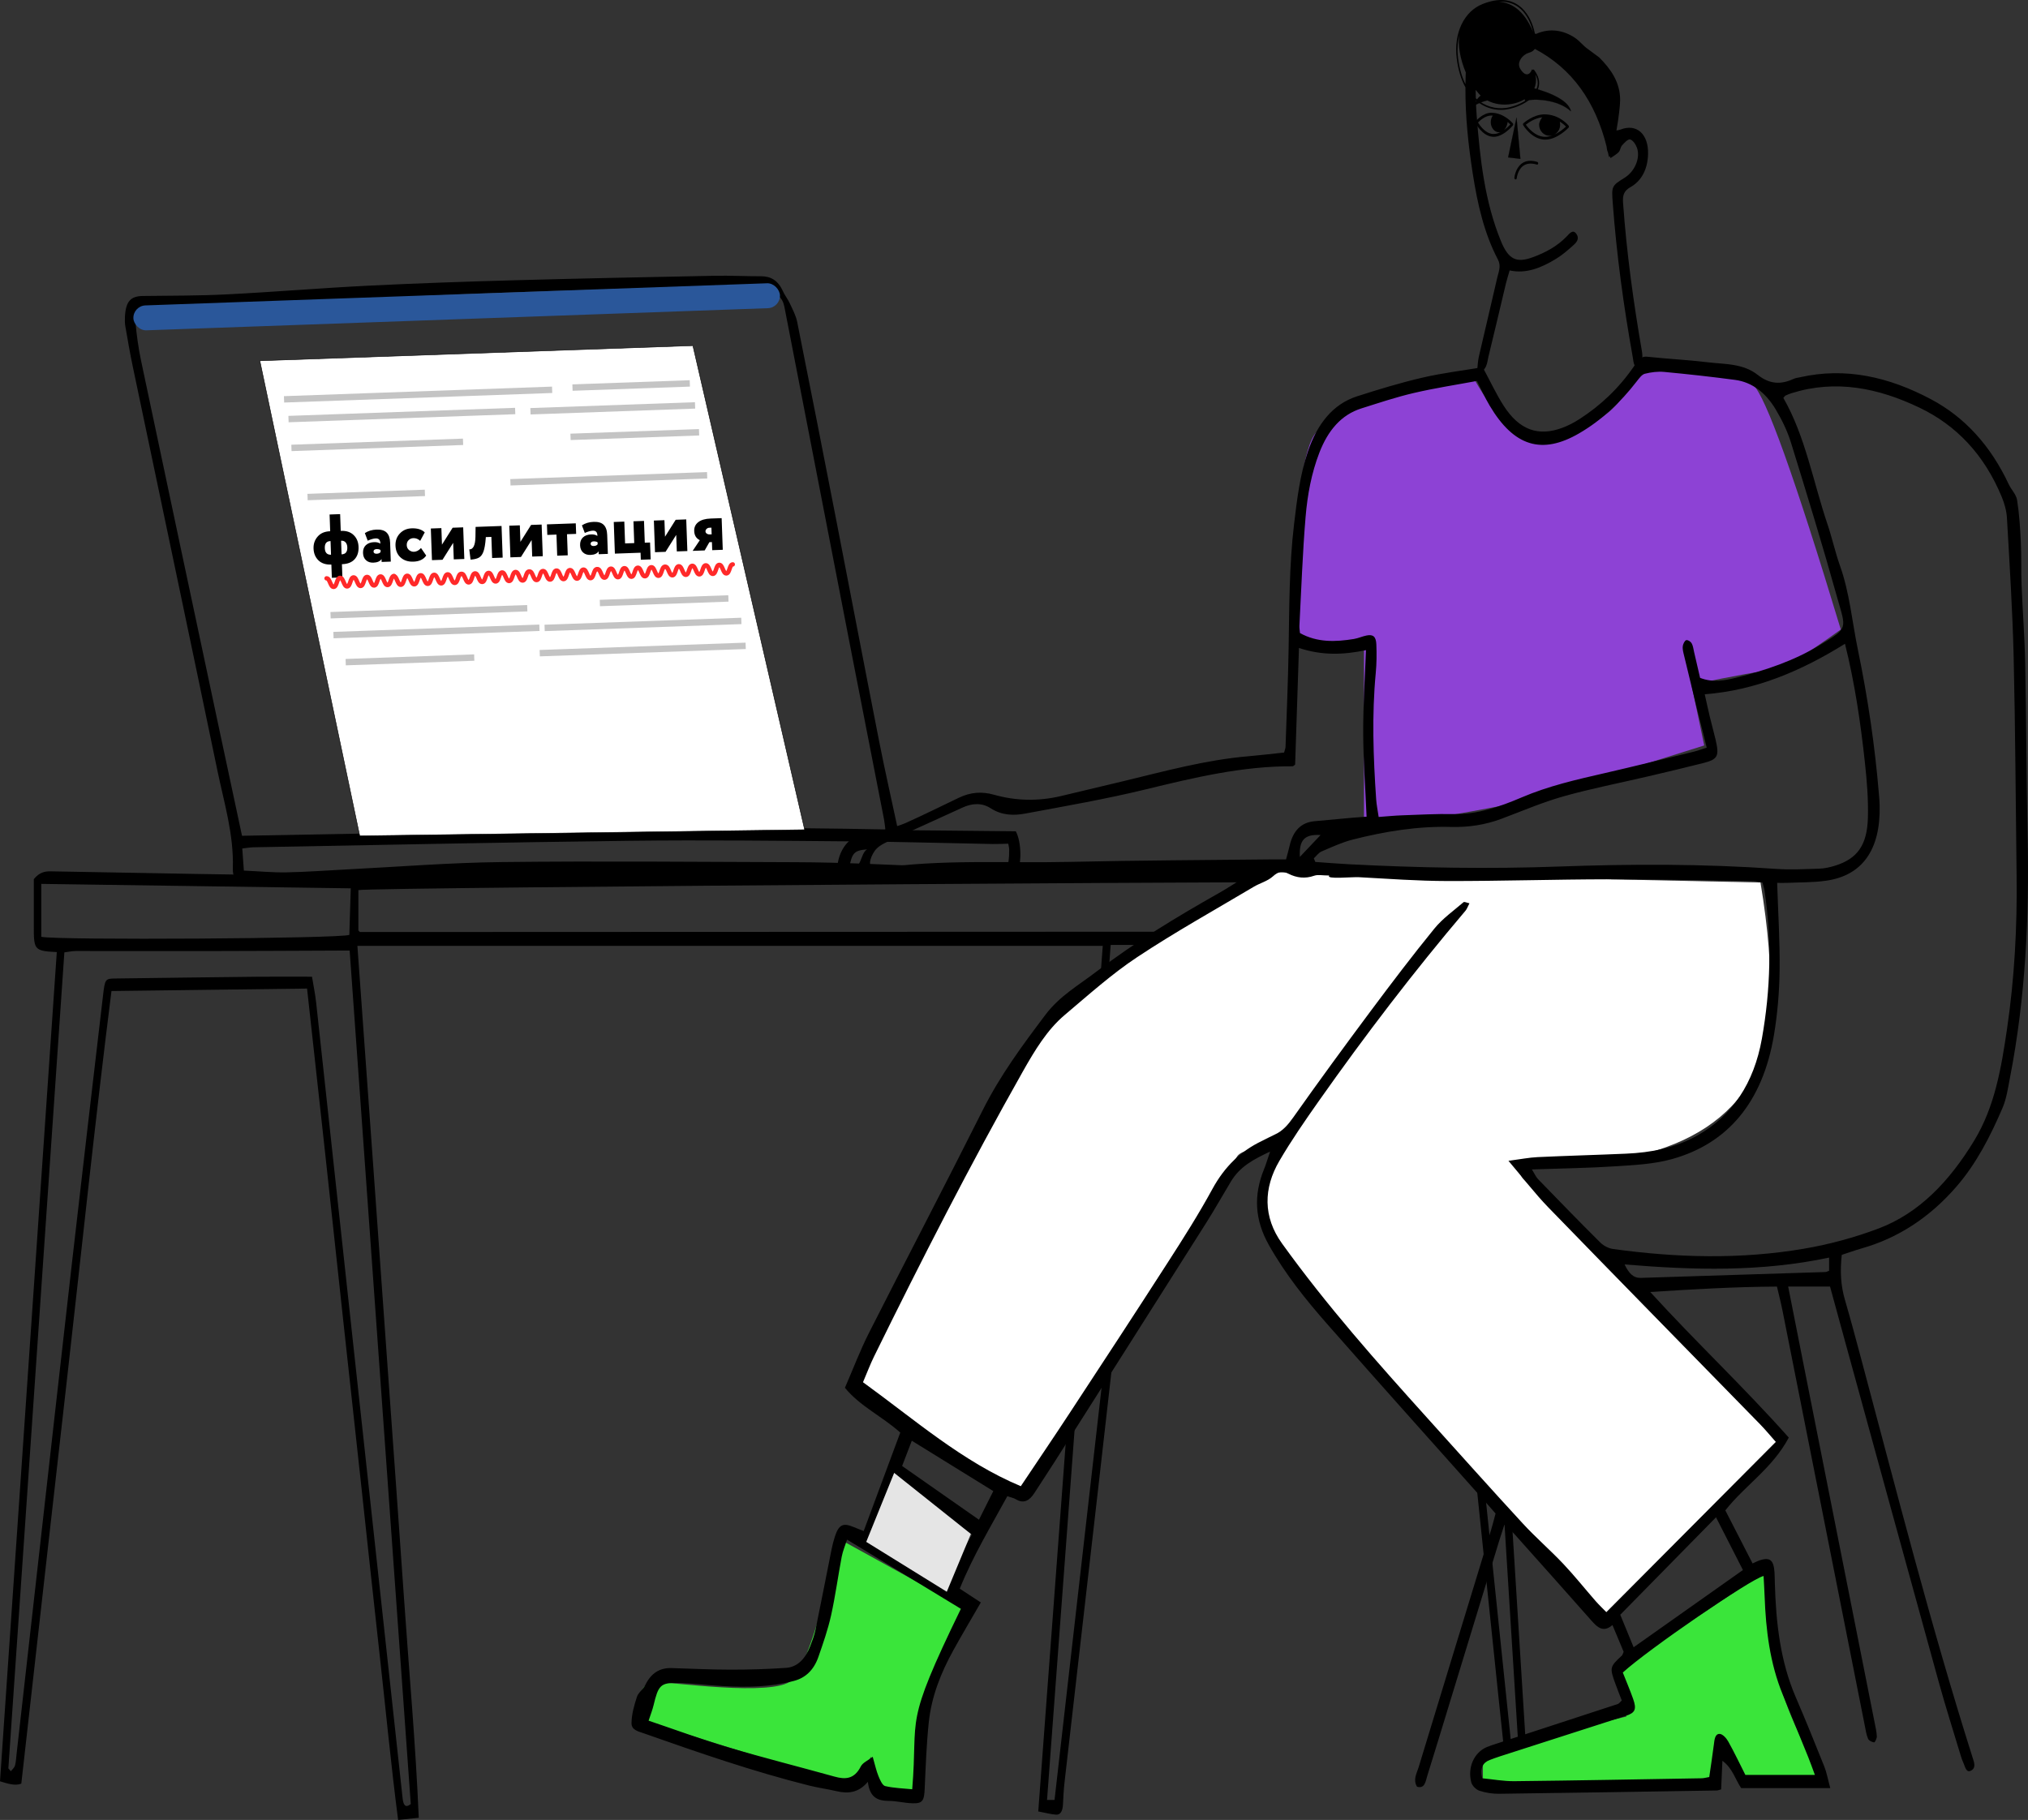 <?xml version="1.0" encoding="UTF-8"?> <svg xmlns="http://www.w3.org/2000/svg" width="4149" height="3724" viewBox="0 0 4149 3724" fill="none"><rect x="0" y="0" width="4149" height="3724" fill="#333333" stroke="none"/> <path fill-rule="evenodd" clip-rule="evenodd" d="M717.607 1817.73C505.268 1814.7 295.766 1811.67 84.467 1808.65C84.467 1830.08 84.476 1847.72 84.476 1865.37C84.476 1882.8 84.467 1900.25 84.467 1916.88C114.079 1924.28 699.463 1920.66 714.688 1912.91C715.582 1883.75 716.501 1853.73 717.607 1817.73ZM17.12 3618.5C18.828 3620.46 20.527 3622.41 22.227 3624.34C25.139 3620.48 29.254 3617.53 30.677 3612.56C32.791 3605.18 33.092 3596.4 34.02 3588.15C48.049 3463.74 62.045 3339.3 76.058 3214.88C100.042 3002 123.814 2789.04 148.115 2576.27C168.642 2396.47 189.698 2216.84 210.754 2037.19C214.82 2002.48 215.308 2002.5 237.015 2002.22C333.242 2000.96 429.47 1999.65 525.697 1998.63C562.661 1998.25 599.625 1998.57 638.32 1998.57C641.143 2015.97 644.851 2033.69 646.836 2051.89C672.104 2283.46 697.072 2515.13 722.219 2746.75C753.294 3032.91 784.467 3319.03 815.592 3605.19C818.283 3629.89 820.87 3654.64 823.651 3679.31C825.115 3692.28 828.498 3700.83 840.364 3691.58C798.765 3110.46 757.1 2528.48 715.338 1945.08C707.71 1945.08 702.57 1945.08 697.43 1945.08C604.455 1945.44 511.481 1945.96 418.515 1946.1C330.737 1946.21 242.968 1945.89 155.19 1945.98C147.7 1945.99 140.21 1947.73 131.678 1948.79C93.349 2507.47 55.238 3062.97 17.12 3618.5ZM2142.09 3683.14H2157.43C2221.57 3120.67 2285.65 2558.79 2349.95 1994.82C2360.05 1994.82 2367.72 1994.85 2375.41 1994.82C2470.34 1994.46 2565.28 1994.05 2660.22 1993.7C2740.85 1993.4 2821.48 1993.08 2902.11 1992.93C2925.56 1992.87 2928.54 1997.01 2932.72 2034.46C2935.7 2061.22 2938.55 2088 2941.31 2114.81C2964.13 2336.52 2986.81 2558.29 3009.74 2779.97C3038 3053.23 3066.45 3326.44 3094.89 3599.65C3096.01 3610.4 3097.94 3620.93 3099.67 3632.78C3112.67 3627.04 3108.93 3614.15 3108.3 3603.97C3098.81 3451.05 3089.04 3298.18 3079.64 3145.24C3069.78 2985.01 3060.37 2824.72 3050.54 2664.5C3037.71 2455.35 3024.67 2246.24 3011.66 2037.14C3009.53 2002.98 3007.06 1968.88 3004.67 1933.53H2272.3C2228.86 2517.27 2185.56 3099.06 2142.09 3683.14ZM3000.94 1805.58C2980.91 1800.17 746.585 1815.47 733.23 1821.4V1904C734.727 1905.32 735.833 1907.15 736.931 1907.15C1487.31 1906.96 2237.67 1906.64 2988.05 1906.27C2991.91 1906.27 2995.77 1905.31 2999.63 1904.67C3000.18 1904.58 3000.73 1903.66 3001.2 1903.02C3001.68 1902.33 3002.08 1901.48 3003.21 1899.47C3003.21 1874.84 3003.36 1848.81 3003.11 1822.81C3003.05 1816.86 3001.64 1810.92 3000.94 1805.58ZM2124.13 3706.62C2168.32 3113.51 2212.17 2525.09 2256.09 1935.44H731.181C742.095 2087.1 752.798 2235.38 763.428 2383.66C774.074 2532.22 784.671 2680.78 795.259 2829.34C805.767 2976.86 816.511 3124.34 826.644 3271.95C836.818 3420.22 850.343 3567.98 856.735 3719.59C841.462 3721.19 829.377 3722.44 814.477 3724C799.846 3611.05 789.16 3497.88 776.603 3385.34C763.981 3272.16 751.993 3158.83 739.672 3045.6C727.237 2931.31 714.688 2817.06 702.277 2702.77C689.988 2589.48 677.887 2476.14 665.557 2362.88C653.244 2249.88 640.744 2136.94 628.203 2022.84C494.248 2024.53 362.407 2026.19 228.052 2027.88C193.96 2298.07 165.853 2569.08 135.119 2839.27C104.49 3108.55 74.269 3377.96 43.592 3649.77C30.035 3654.85 15.94 3649.61 0 3644.94C38.737 3079.16 77.343 2515.4 116.185 1948.15C106.76 1947.43 99.115 1947.5 91.559 1946.16C73.008 1942.9 69.308 1936.33 69.202 1906.89C69.072 1870.36 69.178 1833.84 69.178 1798.89C80.556 1785.06 91.584 1782.73 103.661 1782.95C304.566 1786.52 505.479 1790.61 706.392 1792.45C803.222 1793.37 900.075 1789.1 996.921 1788.54C1456.73 1785.83 1916.54 1783.7 2376.35 1781.16C2581.84 1780.03 2787.33 1778.43 2992.81 1777.05C2997.37 1777.01 3001.92 1776.92 3006.47 1777.17C3015.14 1777.65 3019.28 1784.54 3019.15 1799.01C3018.96 1822.01 3018.59 1845.13 3019.63 1868.04C3023.85 1960.82 3028.05 2053.58 3033.26 2146.22C3038.51 2239.91 3044.99 2333.4 3050.86 2427.01C3058.4 2547.68 3065.93 2668.36 3073.37 2789.05C3080.3 2901.4 3087.05 3013.79 3093.99 3126.14C3101.25 3243.72 3108.66 3361.26 3115.98 3478.81C3118.96 3526.67 3122.08 3574.49 3124.74 3622.38C3126.17 3648.04 3121.96 3655.12 3105.24 3658.2C3089.32 3661.15 3085.2 3657.2 3082.52 3632.08C3070.77 3521.84 3059.3 3411.52 3047.84 3301.19C3026.44 3094.95 3005.12 2888.71 2983.76 2682.46C2962.18 2474.15 2940.62 2265.85 2919.01 2057.57C2917.75 2045.41 2915.98 2033.39 2914.32 2020.35H2363.58C2360.19 2048.77 2356.79 2076.13 2353.68 2103.59C2317.94 2418.28 2282.33 2733.01 2246.5 3047.69C2223.79 3247.17 2200.73 3446.55 2177.98 3646.04C2176.23 3661.34 2175.37 3676.96 2174.67 3692.49C2174.02 3706.94 2168.76 3713.75 2160.74 3713.22C2149.88 3712.51 2139.07 3709.45 2124.13 3706.62Z" fill="black"></path> <path fill-rule="evenodd" clip-rule="evenodd" d="M498.939 1781.43C529.597 1782.82 557.704 1785.53 585.751 1785.04C625.722 1784.34 665.65 1781.27 705.601 1779.26C812.359 1773.91 919.069 1765.19 1025.89 1763.99C1226.53 1761.73 1427.24 1763.63 1627.92 1764.26C1676.18 1764.41 1724.47 1765.72 1772.72 1767.56C1858.89 1770.86 1945.04 1775.19 2031.2 1778.59C2061.11 1779.77 2064.53 1775.09 2064.65 1738.66C2064.65 1734.75 2063.46 1730.82 2062.75 1726.4C2051.36 1726.65 2041.1 1727.24 2030.84 1727.05C1935.69 1725.27 1840.54 1722.46 1745.39 1721.68C1593.69 1720.43 1441.95 1718.65 1290.27 1720.45C1033.08 1723.48 775.944 1729.1 518.775 1733.74C511.524 1733.88 504.3 1735.26 495.644 1736.21C496.763 1751.59 497.663 1764 498.939 1781.43ZM495.13 1710.2C715.447 1706.09 934.504 1702.32 1153.54 1697.82C1372.28 1693.31 1591.05 1692.76 1811.36 1697.24C1810.08 1687.65 1809.6 1681.86 1808.52 1676.25C1785.22 1556.68 1761.76 1437.17 1738.52 1317.6C1693.95 1088.31 1649.46 859.005 1605.12 629.646C1602.75 617.346 1598.79 608.877 1588.73 602.862C1574.56 594.402 1560.28 590.642 1544.83 590.68C1458.66 590.9 1372.47 589.551 1286.33 591.285C1173.32 593.594 1060.33 597.672 947.373 602.089C846.811 606.024 746.317 611.856 645.764 616.13C541.814 620.532 437.847 624.106 333.885 627.914C322.181 628.338 310.376 626.878 298.749 628.053C279.385 630.011 275.024 634.929 277.046 658.072C279.397 684.906 283.079 711.819 288.589 737.97C341.904 990.84 395.699 1243.56 449.408 1496.32C464.215 1566.04 479.202 1635.71 495.13 1710.2ZM1837.27 1698.6C1918.34 1699.41 1998.13 1700.21 2078.16 1701.02C2090.27 1723.48 2091.07 1771.22 2078.3 1791.7C2074.51 1797.79 2067.74 1802.98 2061.63 1804.53C2051.69 1807.07 2041.16 1807.14 2030.91 1806.75C1919.3 1802.44 1807.7 1796.92 1696.08 1793.65C1623.04 1791.51 1549.96 1792.58 1476.9 1792.11C1369.35 1791.43 1261.78 1790.56 1154.23 1789.97C1000.38 1789.13 846.851 1797.71 693.308 1806.91C633.519 1810.5 573.453 1808.09 513.511 1808.2C508.034 1808.22 502.451 1807.3 497.097 1805.82C481.92 1801.63 475.778 1795.2 476.346 1776.5C478.429 1707.26 458.577 1643.15 445.012 1577.78C387.705 1301.56 329.352 1025.64 271.548 749.578C265.88 722.529 261.18 695.173 256.438 667.87C255.304 661.343 255.264 654.347 255.636 647.66C257.336 616.771 267.296 605.964 292.259 605.644C349.471 604.898 406.741 605.254 463.88 602.369C560.28 597.495 656.542 589.402 752.944 584.603C852.784 579.634 952.702 576.243 1052.62 573.477C1189.1 569.715 1325.6 566.981 1462.09 564.289C1493.78 563.664 1525.51 565.381 1557.22 565.295C1576.88 565.25 1591.84 573.819 1601.63 595.68C1605.58 604.499 1611.71 611.851 1615.77 620.626C1621.47 632.98 1628.25 645.417 1630.96 658.875C1657.56 791.466 1683.59 924.238 1709.45 1057.05C1739.33 1210.47 1768.57 1364.08 1798.72 1517.44C1810.39 1576.77 1823.81 1635.59 1837.27 1698.6Z" fill="black"></path> <path fill-rule="evenodd" clip-rule="evenodd" d="M2982.95 118.323C2985.61 140.204 2990.98 157.909 2998.05 172.167C2998.16 164.22 2998.43 156.233 2998.79 148.259C2987.52 121.567 2981.76 91.604 2986.03 70.142C2982.15 84.833 2980.84 101.145 2982.95 118.323ZM3080.27 220.916C3102.69 218.118 3137.56 201.9 3144.7 178.722C3147.3 170.315 3146.03 161.49 3141.08 152.462C3144.57 165.531 3141.7 185.047 3127.73 196.967C3102.66 218.334 3057.62 220.78 3031.52 197.656C3027.17 193.818 3023 189.101 3019 183.884C3019.04 189.642 3019.18 195.399 3019.33 201.17C3037.89 218.159 3060.38 223.416 3080.27 220.916ZM3111.73 19.069C3099.36 7.513 3084.07 2.432 3066.12 3.662C3090.99 4.851 3118.16 20.407 3136.24 65.033C3132.26 48.68 3124.69 31.165 3111.73 19.069ZM2986.4 68.48C2986.54 67.79 2986.73 67.128 2986.9 66.452C2986.7 67.101 2986.58 67.817 2986.4 68.48ZM3032.87 8.365C3066.29 -5.042 3093.43 -2.312 3113.47 16.406C3128.37 30.327 3136.55 50.667 3140.24 68.912C3141.12 69.034 3142 69.169 3142.88 69.29C3170.39 56.978 3198.74 61.722 3222.08 77.346C3232.55 84.373 3238.37 93.266 3248.78 100.483C3256.46 106.173 3264.15 111.849 3271.83 117.553C3295.02 140.947 3314.42 167.518 3314.57 204.198C3314.62 214.874 3311.59 241.445 3307.03 266.975C3310.94 266.218 3313.26 265.961 3315.31 265.15C3348.04 252.149 3372.97 274.246 3371.7 315.588C3370.77 346.349 3358.47 370.081 3335.75 382.893C3322.48 390.394 3319.41 399.125 3320.57 415.275C3327.9 517.544 3341.75 618.568 3359.17 718.985C3361.18 730.54 3359.45 743.028 3359.45 755.949C3341.73 755.219 3342.41 742.028 3340.4 730.878C3321.63 626.367 3307.27 521.044 3299.38 414.491C3296.91 381.177 3297.2 380.177 3323.9 363.594C3344.43 350.836 3356.34 323.427 3349.03 302.479C3346.53 295.343 3340.42 286.518 3334.97 285.382C3330.12 284.369 3323.36 292.221 3318.45 297.505C3315.29 300.911 3314.82 307.925 3311.63 311.223C3306.76 316.264 3300.59 319.481 3294.97 323.468C3294.38 322.062 3293.72 320.684 3293.03 319.292C3292.62 320.102 3292.19 320.981 3291.76 321.616C3291.11 318.359 3290.35 315.21 3289.65 312.007C3288.65 309.642 3287.78 307.25 3287.46 304.763C3287.25 303.182 3287.09 301.587 3286.88 299.992C3263.99 207.887 3216.65 140.609 3140.22 100.064C3139.53 100.699 3137.16 103.74 3134.24 105.416C3130.43 107.606 3125.99 108.2 3122.19 110.376C3111.25 116.647 3103.67 129.311 3110.02 140.461C3118.49 155.273 3129.05 155.989 3134.06 142.258C3134.32 141.569 3135.75 142.731 3136.63 143.015L3137.64 141.853C3147.88 154.814 3151.13 167.599 3147.35 179.898C3139.45 205.468 3102.82 221.497 3080.55 224.267C3077.36 224.659 3074.11 224.876 3070.81 224.876C3053.56 224.876 3035.23 219.132 3019.45 205.508C3019.79 215.78 3020.26 226.038 3021.04 236.242C3027.81 324.508 3037.47 412.248 3070.66 493.271C3085.96 530.586 3101.98 538.897 3136.04 526.301C3161.08 517.03 3184.97 504.772 3205.2 483.878C3211.01 477.89 3218.27 467.835 3225.56 479.404C3232.21 489.946 3223.7 497.595 3217.39 503.177C3206.59 512.732 3195.53 522.301 3183.6 529.545C3153.73 547.709 3122.59 560.886 3088.52 553.345C3085.41 564.251 3082.79 572.266 3080.81 580.497C3068.9 630.272 3057.38 680.183 3045.15 729.838C3042.11 742.163 3042.8 758.408 3021.46 764.828C3023.08 750.043 3023.25 739.636 3025.48 729.892C3037.85 675.818 3050.99 621.988 3063.24 567.846C3065.91 556.048 3071.64 544.533 3064.45 530.896C3036.15 477.025 3022.64 416.708 3013 354.823C3003.9 296.519 2997.72 237.863 2998.05 178.722C2989.57 163.369 2983.19 143.677 2980.16 118.823C2973.94 67.858 2995.12 23.461 3032.87 8.365Z" fill="black"></path> <path fill-rule="evenodd" clip-rule="evenodd" d="M3102.6 240.34L3085.4 322.052L3110.49 325.066L3102.6 240.34Z" fill="black"></path> <path fill-rule="evenodd" clip-rule="evenodd" d="M3102.56 241.13L3110.35 324.883L3085.54 321.909L3102.56 241.13ZM3110.49 325.193C3110.52 325.193 3110.56 325.166 3110.58 325.139C3110.6 325.112 3110.62 325.072 3110.61 325.031L3102.73 240.306C3102.72 240.251 3102.67 240.197 3102.61 240.197C3102.56 240.184 3102.5 240.238 3102.49 240.292L3085.28 321.99C3085.27 322.031 3085.28 322.071 3085.3 322.112C3085.32 322.139 3085.35 322.166 3085.39 322.166L3110.48 325.18L3110.49 325.193Z" fill="black"></path> <path fill-rule="evenodd" clip-rule="evenodd" d="M3118.07 175.883C3118.07 175.883 3116.23 200.845 3120.68 206.305C3138.31 201.264 3187.18 203.021 3213.93 227.74C3206.06 192.222 3118.07 175.883 3118.07 175.883Z" fill="black"></path> <path fill-rule="evenodd" clip-rule="evenodd" d="M3118.18 176.057C3120 176.395 3141.19 180.544 3163 188.639C3176.35 193.586 3187.3 199.005 3195.57 204.776C3205.72 211.845 3211.82 219.454 3213.71 227.36C3187.54 203.479 3139.39 200.843 3120.74 206.155C3116.59 200.911 3118.03 178.152 3118.18 176.057ZM3213.93 227.887C3213.96 227.887 3213.98 227.873 3214 227.86C3214.04 227.819 3214.06 227.752 3214.05 227.698C3212.25 219.562 3206.07 211.777 3195.69 204.519C3187.41 198.762 3176.43 193.302 3163.08 188.356C3140.36 179.936 3118.32 175.787 3118.09 175.76C3118.06 175.746 3118.02 175.76 3117.99 175.773C3117.97 175.8 3117.94 175.827 3117.94 175.868C3117.88 176.895 3116.15 200.965 3120.61 206.398C3120.64 206.439 3120.68 206.452 3120.73 206.439C3139.36 201.114 3187.77 203.749 3213.86 227.846C3213.88 227.873 3213.91 227.887 3213.93 227.887Z" fill="black"></path> <path fill-rule="evenodd" clip-rule="evenodd" d="M3087.72 175.82C3087.72 175.82 3092.11 199.891 3088.43 205.324C3068.56 198.282 3037.39 203.634 3016.71 215.838C3023.07 180.388 3087.72 175.82 3087.72 175.82Z" fill="black"></path> <path fill-rule="evenodd" clip-rule="evenodd" d="M3067.68 202.036C3062.94 202.036 3057.97 202.428 3052.86 203.212C3039.82 205.212 3027.07 209.618 3016.88 215.564C3018.38 207.645 3022.98 200.63 3030.55 194.738C3036.7 189.953 3044.8 185.899 3054.63 182.669C3070.68 177.398 3086.22 176.073 3087.62 175.965C3087.95 177.803 3091.77 199.9 3088.39 205.144C3082.51 203.076 3075.42 202.036 3067.68 202.036ZM3016.71 215.97C3016.74 215.97 3016.75 215.956 3016.76 215.956C3026.95 209.942 3039.77 205.523 3052.88 203.495C3066.36 201.414 3078.97 202.117 3088.4 205.455C3088.45 205.469 3088.5 205.442 3088.53 205.401C3090.07 203.117 3090.43 197.441 3089.56 188.507C3088.94 181.885 3087.84 175.844 3087.83 175.79C3087.82 175.722 3087.77 175.668 3087.71 175.668H3087.7C3087.55 175.681 3071.34 176.884 3054.56 182.385C3044.71 185.629 3036.59 189.71 3030.42 194.494C3022.71 200.509 3018.06 207.672 3016.6 215.808C3016.59 215.848 3016.61 215.902 3016.65 215.929C3016.67 215.956 3016.69 215.97 3016.71 215.97Z" fill="black"></path> <path fill-rule="evenodd" clip-rule="evenodd" d="M3122.43 330.148C3118.83 331.153 3115.55 332.823 3112.59 335.146C3100.11 345.007 3098.25 363.016 3098.18 363.778C3098.03 365.317 3098.99 366.797 3100.31 367.086C3101.63 367.362 3102.83 366.343 3102.97 364.806C3102.98 364.648 3104.7 348.4 3115.5 339.917C3122.69 334.274 3132.31 333.199 3144.13 336.732C3145.43 337.124 3146.7 336.21 3146.94 334.689C3147.17 333.167 3146.31 331.618 3144.99 331.228C3136.49 328.689 3128.95 328.33 3122.43 330.148Z" fill="black"></path> <path fill-rule="evenodd" clip-rule="evenodd" d="M3158.85 279.897C3165.03 280.343 3171.18 278.992 3176.92 276.748C3174.84 277.451 3172.62 277.843 3170.31 277.843C3158.45 277.843 3148.8 267.693 3148.8 255.206C3148.8 250.178 3152.05 244.164 3155.13 240.001C3139.93 241.69 3126.57 251.178 3121.65 255.084C3126.06 261.355 3139.78 278.492 3158.85 279.897ZM3191.25 248.989C3191.6 251.137 3191.83 253.489 3191.83 255.206C3191.83 264.166 3186.84 271.937 3179.64 275.6C3190.73 270.613 3199.9 262.706 3203.82 258.99C3201.52 256.638 3197.23 252.692 3191.25 248.989ZM3116.75 252.178C3117.55 251.462 3136.63 234.352 3159.05 234.014C3189.87 233.581 3208.42 256.152 3209.2 257.111C3209.65 257.665 3209.88 258.436 3209.86 259.219C3209.84 260.003 3209.54 260.733 3209.06 261.247C3208.08 262.287 3185.71 285.722 3161.31 285.722C3160.4 285.722 3159.49 285.695 3158.56 285.614C3132.98 283.722 3116.92 257.26 3116.25 256.138C3115.49 254.868 3115.72 253.124 3116.75 252.178Z" fill="black"></path> <path fill-rule="evenodd" clip-rule="evenodd" d="M3053.86 274.123C3059.32 274.583 3064.8 272.975 3069.81 270.461C3068.95 270.663 3068.1 270.799 3067.22 270.799C3057.67 270.799 3049.89 261.473 3049.89 250.013C3049.89 245.012 3051.36 240.295 3054.01 236.579C3052.93 236.511 3051.86 236.457 3050.77 236.457C3038.71 236.457 3027.68 246.661 3023.81 250.675C3027.24 256.392 3038.38 272.785 3053.86 274.123ZM3089.94 254.662C3088.69 253.364 3086.82 251.567 3084.4 249.607C3083.92 254.418 3082.2 259.243 3079.46 263.176C3078.74 264.244 3077.95 265.176 3077.14 266.014C3082.93 261.919 3087.55 257.257 3089.94 254.662ZM3018.97 248.188C3019.58 247.472 3033.85 230.727 3050.77 230.727C3076.94 230.727 3094.43 251.715 3095.15 252.594C3096.07 253.716 3096.07 255.486 3095.17 256.608C3094.95 256.865 3089.99 262.933 3082.44 268.839C3073.03 276.205 3064.1 279.935 3055.83 279.935C3055.05 279.935 3054.29 279.908 3053.52 279.84C3032.38 278.016 3019.18 252.797 3018.62 251.729C3018.04 250.594 3018.18 249.121 3018.97 248.188Z" fill="black"></path> <path fill-rule="evenodd" clip-rule="evenodd" d="M3766.01 1288.11C3688.57 1343.99 3641.54 1371.93 3624.9 1371.93C3608.26 1371.93 3553.47 1381.63 3460.51 1401.05L3486.58 1525.36L3128.83 1637.46C3001.07 1663.06 2925.14 1675.87 2901.04 1675.87C2876.93 1675.87 2840.08 1675.87 2790.49 1675.87V1352.03V1313.14H2653.69L2639.56 1288.11C2648.02 1044.16 2666.14 909.471 2693.92 884.035C2721.69 858.599 2790.73 826.323 2901.04 787.206L3016.11 776.126C3063.33 857.587 3100.9 898.318 3128.83 898.318C3170.72 898.318 3266.21 880.664 3313.03 821.04C3344.24 781.29 3364.04 760.024 3372.41 757.241C3489.36 754.662 3560.68 764.651 3586.37 787.206C3612.06 809.762 3671.94 976.731 3766.01 1288.11Z" fill="#8D42D5"></path> <path fill-rule="evenodd" clip-rule="evenodd" d="M3601.71 1805.82C3633.68 1997.9 3627.41 2132.53 3582.9 2209.73C3538.38 2286.92 3460.46 2338.68 3349.13 2365.01L3096.1 2379.81L3115.2 2411.07L3642.09 2947.95L3278.29 3324.69L2615.49 2565.26C2581.79 2512.69 2568.72 2473.85 2576.27 2448.74C2583.81 2423.63 2596.89 2388.08 2615.49 2342.09C2567.53 2347.5 2539.69 2355.14 2531.95 2365.01C2524.22 2374.87 2375.9 2604.66 2086.99 3054.37L1749.67 2836.96C1976.15 2374.15 2111.86 2120.86 2156.81 2077.08C2201.76 2033.29 2341.58 1935.59 2576.27 1783.98L3601.71 1805.82Z" fill="white"></path> <path fill-rule="evenodd" clip-rule="evenodd" d="M3610.72 3216.58L3306.33 3418.51L3327.42 3512.43C3131.69 3558.62 3033.82 3588.33 3033.82 3601.57C3033.82 3614.81 3033.82 3630.64 3033.82 3649.06H3514.23V3585.32H3537.12L3570.08 3649.06H3732.21C3667.02 3530.74 3634.43 3447 3634.43 3397.85C3634.43 3348.7 3626.52 3288.28 3610.72 3216.58Z" fill="#3AE53A"></path> <path fill-rule="evenodd" clip-rule="evenodd" d="M1986.22 3297.66C1919.62 3405.24 1886.32 3469.24 1886.32 3489.68C1886.32 3510.11 1878.87 3576.75 1863.97 3689.61L1786.41 3660.79L1781.8 3594.2C1766.95 3628.86 1751.52 3646.19 1735.5 3646.19C1719.48 3646.19 1574.01 3602.51 1299.09 3515.16C1303.78 3466.07 1317.03 3441.53 1338.83 3441.53C1371.54 3441.53 1581.06 3472.39 1619.45 3438.64C1645.04 3416.15 1677.45 3319.6 1716.68 3149L1986.22 3297.66Z" fill="#3AE53A"></path> <path fill-rule="evenodd" clip-rule="evenodd" d="M1737.06 1777.21C1742.96 1745.07 1747.34 1740.21 1773.86 1738.01C1759.11 1747.05 1763.62 1781.04 1737.06 1777.21ZM2659.27 1753.49C2657.55 1718.58 2668.91 1706.74 2701.75 1708.63C2688.58 1722.52 2673.18 1738.8 2659.27 1753.49ZM3742.1 2573.34V2600.37C3738.17 2601.72 3736.47 2602.78 3734.73 2602.84C3608.82 2606.88 3482.88 2610.81 3356.96 2614.85C3341.67 2615.34 3332.46 2605.74 3323.67 2587.32C3464.88 2599.09 3602.95 2602.88 3742.1 2573.34ZM1865.43 2948.05C1923.28 2983.81 1976.98 3017.01 2032.15 3051.12C2021.7 3072 2012.17 3091.03 2002.81 3109.71C1949.63 3072.51 1898.68 3036.87 1845.6 2999.76C1852.13 2982.76 1858.28 2966.7 1865.43 2948.05ZM1831.12 3033.2C1884.67 3069.63 1935.71 3104.34 1988.17 3140.05C1970.6 3173.08 1954.06 3204.22 1937.48 3235.41C1887.26 3204.47 1839.66 3175.16 1789.98 3144.56C1803.81 3107.12 1817.06 3071.27 1831.12 3033.2ZM3565.78 3212.64C3490.35 3265.94 3417.15 3317.68 3342.17 3370.68C3332.76 3347.81 3324.19 3326.97 3314.82 3304.16C3380.4 3237.4 3444.53 3172.12 3510.74 3104.72C3530.03 3142.56 3547.64 3177.08 3565.78 3212.64ZM3320.04 3422.38C3370.96 3375.8 3582.53 3230.3 3608.03 3224.85C3608.75 3238.77 3609.65 3252.45 3610.15 3266.17C3612.66 3335.69 3621.06 3403.64 3647.03 3466.99C3664.49 3509.58 3681.86 3552.2 3699.14 3594.9C3703.66 3606.09 3707.69 3617.6 3713.01 3631.85H3570.77C3559.22 3609.02 3548.15 3585.61 3535.67 3563.34C3531.75 3556.34 3524.11 3548.12 3518.06 3547.97C3508.44 3547.76 3507.57 3560 3506.31 3569.92C3503.48 3592.11 3500.05 3614.18 3496.87 3636.22C3490.42 3637.33 3486.02 3638.67 3481.62 3638.75C3353.82 3640.91 3226.04 3643.32 3098.23 3644.71C3076.03 3644.94 3053.8 3640.79 3032.29 3638.73C3027.62 3617.7 3033.65 3606.65 3047.95 3601.29C3054.81 3598.69 3061.69 3596.14 3068.63 3593.9C3154.53 3566.22 3240.45 3538.58 3326.36 3510.97C3345.2 3504.91 3348.69 3497.71 3341.2 3476.46C3334.91 3458.66 3327.54 3441.42 3320.04 3422.38ZM1965.83 3292.02C1846.92 3536.63 1879.07 3507.35 1866.26 3661.24C1847.83 3659.38 1829.03 3658.98 1810.86 3654.71C1805.3 3653.39 1800.34 3642.09 1797.13 3634.17C1792.66 3623.12 1790.09 3610.94 1785.41 3594.77C1774.84 3603.07 1765.07 3606.72 1761.06 3614.59C1747.63 3640.96 1729.17 3641.44 1707.35 3635.35C1634.87 3615.13 1561.98 3596.88 1489.74 3575.42C1434.87 3559.11 1380.78 3539.05 1326.94 3520.87C1330.82 3508.97 1334.73 3499.3 1337.16 3489.14C1346.72 3448.96 1351.34 3443.08 1385.46 3443.7C1416.86 3444.26 1448.18 3448.46 1479.58 3450.19C1528.13 3452.85 1576.51 3452.12 1624.38 3439.51C1648.34 3433.19 1665.11 3416.84 1674.32 3390.43C1684 3362.65 1693.77 3334.57 1700.24 3305.58C1709.04 3266.05 1714.41 3225.44 1722.01 3185.5C1724.25 3173.69 1729.08 3162.59 1732.96 3150.43C1812.18 3198.61 1888.12 3244.78 1965.83 3292.02ZM2795.85 1671.1C2784.96 1671.9 2776.09 1672.44 2767.24 1673.23C2741.21 1675.57 2715.19 1678.06 2689.15 1680.41C2662.73 1682.8 2645.79 1699.01 2638.58 1729.77C2636.44 1738.92 2633.86 1747.9 2631.07 1758.49C2620.98 1758.49 2612.05 1758.39 2603.12 1758.5C2465.32 1760.05 2327.5 1760.41 2189.72 1763.6C2057.58 1766.65 1925.11 1757.41 1793.35 1777.11C1783.13 1778.64 1777.58 1771.57 1780.84 1759.37C1783.15 1750.76 1787.99 1741.9 1793.76 1736.2C1800.52 1729.52 1809.28 1725.32 1817.62 1721.48C1868 1698.34 1918.6 1675.91 1968.92 1652.6C1988.55 1643.49 2008.62 1642.22 2026.54 1653.75C2049.57 1668.56 2073.46 1669.22 2097.3 1664.79C2180 1649.39 2262.94 1635.01 2344.9 1615.05C2443.84 1590.95 2542.51 1567.44 2644.02 1568.01C2646.28 1568.01 2648.56 1565.15 2649.67 1564.4C2652.24 1485.74 2654.77 1408.37 2657.48 1325.87C2704.61 1341.55 2748.09 1340.09 2794.57 1330.36C2792.46 1388.03 2788.69 1443.74 2788.89 1499.43C2789.1 1555.41 2793.26 1611.38 2795.85 1671.1ZM2690.87 1763.72C2689.89 1761.24 2688.91 1758.78 2687.94 1756.31C2693.11 1751.55 2697.7 1744.86 2703.55 1742.36C2724.68 1733.31 2745.84 1723.46 2767.68 1717.91C2833.83 1701.12 2900.7 1690.28 2968.57 1692.11C3003.97 1693.07 3038.52 1687.95 3072.36 1675.23C3114.4 1659.42 3156.08 1641.53 3198.87 1629.47C3255.74 1613.44 3313.56 1602.29 3370.93 1588.83C3408.88 1579.91 3446.86 1571.01 3484.69 1561.38C3514.65 1553.77 3517.77 1547.21 3509.66 1512.76C3506 1497.17 3501.68 1481.83 3497.95 1466.28C3494.38 1451.38 3491.18 1436.36 3487.65 1420.62C3592.09 1412.68 3685.07 1372.94 3774.57 1317.33C3794.82 1398.53 3806.52 1479.29 3815.36 1560.57C3819.42 1597.87 3822.5 1635.84 3821.47 1673.32C3819.9 1730.01 3799.4 1757.42 3753.95 1771.5C3743.56 1774.72 3732.73 1777.11 3722.05 1777.46C3692.37 1778.41 3662.57 1780.02 3632.98 1777.92C3485.39 1767.51 3337.61 1767.76 3190.09 1773.12C3045.89 1778.37 2902.03 1775.88 2758.07 1768.35C2735.65 1767.18 2713.27 1765.28 2690.87 1763.72ZM3478.13 1387.03C3474.12 1369.65 3470.1 1352.08 3465.97 1334.55C3464.51 1328.34 3463.81 1321.38 3460.88 1316.33C3458.75 1312.64 3453.15 1309.11 3449.83 1309.92C3446.86 1310.64 3443.62 1317.05 3442.82 1321.53C3441.95 1326.48 3443.18 1332.29 3444.4 1337.41C3452.77 1372.65 3461.3 1407.83 3469.94 1442.96C3476.94 1471.47 3484.19 1499.89 3491.7 1529.85C3480.9 1533.26 3473.25 1536.15 3465.44 1538.06C3404.63 1552.86 3343.87 1568.02 3282.9 1582.01C3225.53 1595.16 3168.31 1608.11 3112.93 1631.76C3068.04 1650.92 3022.22 1666.75 2973.47 1665.79C2938.38 1665.11 2903.25 1667.13 2868.13 1668.36C2853.02 1668.88 2837.92 1670.45 2820.55 1671.69C2818.6 1658.27 2816.23 1647.01 2815.44 1635.61C2809.54 1549.4 2806.42 1463.18 2814.62 1376.85C2816.44 1357.62 2816.59 1337.97 2815.8 1318.61C2815.15 1302.56 2809.25 1297.81 2796.14 1300.3C2787.28 1302 2778.72 1306.06 2769.85 1307.5C2732.3 1313.61 2695.04 1315.03 2659.58 1295.41C2659.05 1289.12 2658.19 1284.83 2658.41 1280.61C2662.34 1206.3 2664.83 1131.82 2671.04 1057.8C2674.81 1012.89 2683 968.398 2699.11 926.61C2716.76 880.834 2743.95 848.695 2785.12 835.721C2820.78 824.49 2856.37 812.543 2892.52 804.123C2935.59 794.068 2979.2 787.432 3021.4 779.552C3031.45 799.001 3038.8 815.124 3047.62 829.991C3097.14 913.419 3154.2 931.137 3230.64 886.727C3275.72 860.535 3314.69 824.341 3348.66 780.215C3353.37 774.106 3358.9 766.375 3365.01 764.821C3377.93 761.537 3391.62 759.807 3404.76 761.037C3453.2 765.605 3501.61 770.916 3549.9 777.377C3584.95 782.053 3612.77 804.069 3632.89 837.829C3645.33 858.696 3656.62 881.577 3664.02 905.526C3696.58 1010.71 3728.84 1116.09 3758.57 1222.45C3776.78 1287.65 3782.41 1284.04 3723.01 1320.05C3669.83 1352.28 3612.19 1371.42 3554.04 1386.19C3529.92 1392.32 3504.45 1397.45 3478.13 1387.03ZM3648.49 814.219C3650.46 812.056 3651.53 810.069 3653.03 809.367C3657.19 807.407 3661.47 805.718 3665.79 804.366C3755.93 776.322 3842.51 793.743 3927.15 834.275C4002 870.13 4059.29 929.704 4095.32 1016.86C4100.79 1030.12 4105.12 1045.29 4105.93 1059.88C4111.28 1154.68 4117.41 1249.5 4119.65 1344.44C4123.15 1493.4 4123.72 1642.47 4125.66 1791.49C4127.04 1896.49 4121.4 2000.84 4106.24 2104.34C4094.39 2185.2 4081.18 2264.37 4039.04 2333.78C3988.1 2417.67 3926.01 2482.47 3843.47 2513.71C3793.93 2532.44 3742.49 2546.28 3691.05 2555.08C3561.12 2577.27 3430.67 2573.75 3300.46 2555.78C3291.32 2554.51 3281.19 2549.64 3274.14 2542.64C3231.12 2499.98 3188.8 2456.3 3146.47 2412.64C3142.38 2408.44 3139.78 2402.17 3134.08 2392.94C3194.32 2390.81 3250.09 2390.13 3305.74 2386.48C3344.26 2383.95 3383.52 2382.14 3420.84 2371.72C3533.91 2340.12 3606.1 2256.35 3629.24 2118.01C3636.46 2074.85 3640.22 2030.26 3640.81 1986.23C3641.6 1927.25 3637.76 1868.17 3635.82 1806.53C3641.69 1806.53 3649.56 1806.84 3657.42 1806.49C3683.49 1805.32 3709.74 1805.84 3735.58 1802.21C3810.12 1791.72 3847.36 1738.86 3845.51 1648.77C3845.35 1641.22 3844.73 1633.68 3844.11 1626.16C3835.86 1526.1 3821.22 1427.46 3801.05 1329.8C3789.18 1272.41 3784.1 1213.09 3764.45 1157.91C3754.57 1130.17 3748.24 1100.66 3738.78 1072.69C3709.44 986.035 3693.56 892.673 3648.49 814.219ZM2779.94 1794.94C2840.23 1798.21 2900.55 1802.68 2960.86 1802.79C3070.71 1802.99 3180.58 1799.4 3290.44 1799.26C3389.5 1799.14 3488.56 1801.46 3587.62 1802.91C3593.61 1803.01 3599.59 1804.91 3605.84 1806.03C3607.52 1812.66 3609.26 1817.6 3610.02 1822.78C3625.14 1924.02 3622.42 2025.03 3604.59 2125.24C3588.33 2216.7 3544.07 2282.75 3473.4 2322.94C3426.92 2349.39 3377.29 2358.46 3326.55 2360.68C3266.24 2363.33 3205.9 2364.91 3145.6 2367.73C3128.07 2368.56 3110.62 2372.1 3086.11 2375.31C3116.37 2410.88 3140.5 2442.6 3167.45 2470.39C3311.58 2618.92 3456.44 2766.44 3600.95 2914.45C3611.66 2925.42 3621.56 2937.51 3633.07 2950.47C3516.34 3067.74 3401.92 3182.7 3286.37 3298.8C3279.26 3291.5 3271.48 3284.2 3264.36 3276.08C3242.25 3250.79 3221.11 3224.19 3198.21 3199.97C3171.23 3171.46 3141.87 3146.14 3115.22 3117.21C3049.83 3046.23 2985.39 2974.02 2920.62 2902.21C2817.42 2787.78 2714.98 2672.47 2622.95 2544.64C2583.53 2489.88 2584.92 2431.01 2617.42 2375.43C2642.19 2333.09 2669.88 2293.06 2697.74 2253.5C2793.07 2118.11 2892.88 1987.63 2998.3 1863.39C3001.14 1860.03 3002.76 1855.15 3006.3 1848.36C3000.26 1847.15 2995.94 1844.58 2994.1 1846.17C2973.81 1863.69 2951.6 1879.16 2934.32 1900.35C2889.71 1955.1 2846.71 2011.81 2804.14 2068.91C2750.74 2140.57 2697.85 2212.82 2646.06 2286.15C2635.15 2301.6 2624.25 2314.17 2608.66 2321.24C2599.41 2325.43 2590.42 2330.47 2581.23 2334.88C2539.1 2355.01 2505.68 2386.56 2480.37 2433C2452.32 2484.46 2421.15 2533.59 2389.81 2582.31C2323.28 2685.77 2255.92 2788.44 2188.57 2891.13C2155.82 2941.08 2122.35 2990.37 2088.44 3041.08C1969.37 2991.42 1870.87 2904.58 1765.56 2828.34C1774.15 2808.21 1780.4 2791.56 1788.08 2775.9C1885.18 2578.19 1985.19 2382.62 2092.55 2192.58C2116.91 2149.45 2142.3 2107.23 2178.08 2077.01C2226.66 2036 2274.59 1992.95 2326.4 1958.62C2404.32 1906.98 2485.31 1862 2565.13 1814.48C2578 1806.82 2593.1 1803.25 2604.28 1793.17C2615.25 1783.27 2623.85 1781.67 2635.93 1787.81C2652.8 1796.41 2670.26 1798.41 2688.56 1791.96C2696.31 1789.22 2705.3 1791.5 2719.54 1791.5C2711.51 1799.83 2765.73 1794.17 2779.94 1794.94ZM1766.97 3132.93C1757.77 3129.25 1751.88 3126.95 1746.04 3124.52C1725.02 3115.8 1716.24 3119.33 1708.11 3143.99C1702.54 3160.87 1699.6 3179.07 1696.02 3196.81C1686.7 3242.91 1677.92 3289.19 1668.33 3335.2C1665.96 3346.61 1661.78 3357.59 1657.64 3368.32C1647.89 3393.62 1631.95 3411.15 1608.33 3412.81C1570.66 3415.46 1532.87 3416.52 1495.13 3416.51C1454.64 3416.48 1414.14 3414.46 1373.66 3413.27C1350.08 3412.56 1332.09 3423.32 1319.88 3448.42C1315.58 3457.29 1306.04 3463.03 1303.07 3472.17C1297.47 3489.4 1292.07 3508.05 1292 3526.13C1291.94 3540.15 1306.08 3542.89 1316.65 3546.61C1428.76 3586.11 1541 3625.05 1655.49 3653.67C1673.93 3658.29 1692.74 3660.78 1711.25 3665.09C1734.28 3670.49 1755.87 3669.24 1775.52 3646.02C1779.28 3679.15 1796.78 3684.92 1818.69 3685.1C1834.77 3685.22 1850.82 3689.53 1866.9 3689.96C1887.63 3690.53 1890.72 3684.74 1891.82 3659.73C1893.82 3614.79 1895.41 3569.69 1900.04 3525.09C1905.7 3470.65 1925.45 3422.03 1950.5 3376.67C1968.34 3344.39 1987.11 3312.85 2006.61 3279.01C1992.73 3269.91 1978.97 3260.91 1963.5 3250.76C1990.98 3183.17 2026.99 3123.55 2060.88 3061.54C2068.52 3064.23 2073.91 3065.17 2078.53 3067.94C2094.47 3077.49 2106.13 3070.65 2116.05 3055.28C2130.38 3033.13 2144.93 3011.18 2159.1 2988.87C2262.11 2826.62 2365.13 2664.4 2467.9 2501.95C2485.3 2474.43 2501.37 2445.71 2518.25 2417.71C2536.95 2386.69 2564.37 2372.45 2598.49 2356.35C2592.88 2372.76 2590.07 2382.57 2586.29 2391.8C2564.04 2446.05 2567.14 2496.46 2595.89 2547.53C2629.94 2608.01 2671.72 2659.74 2715.31 2709.38C2823.79 2832.85 2933.42 2954.86 3042.58 3077.47C3047.8 3083.35 3052.96 3089.3 3059.71 3096.98C3056.84 3107.64 3054.14 3118.8 3050.82 3129.67C3001.29 3291.9 2951.6 3454.07 2902.25 3616.38C2898.47 3628.86 2890.31 3641.6 2899.04 3656.01C2915.23 3660.8 2916.52 3644.89 2920.04 3633.63C2935.55 3584.1 2950.59 3534.36 2965.77 3484.67C2999.85 3373.14 3033.88 3261.62 3067.98 3150.09C3070.74 3141.05 3073.79 3132.13 3077.73 3120C3085.11 3126.72 3091.71 3131.7 3097.31 3137.97C3150.65 3197.61 3203.91 3257.33 3256.93 3317.36C3268.98 3331.03 3281.03 3340.54 3298.85 3325.2C3307.19 3345.12 3314.71 3363.1 3321.75 3379.91C3319.96 3383.9 3319.51 3386.39 3318.22 3387.59C3293.19 3410.86 3292.79 3412.24 3305.06 3445.95C3309 3456.8 3313.29 3467.46 3317.94 3479.55C3314.94 3482.25 3312.57 3485.88 3309.6 3486.87C3227.22 3513.97 3144.77 3540.8 3062.34 3567.7C3055.39 3569.96 3048.4 3572.14 3041.62 3575C3015.98 3585.91 3001.83 3616.56 3010.06 3647.16C3012.03 3654.48 3020.27 3662.2 3026.85 3664.32C3039.74 3668.47 3053.5 3670.66 3066.87 3670.49C3215.53 3668.61 3364.19 3666.13 3512.84 3663.74C3514.59 3663.71 3516.32 3662.84 3521.21 3661.46C3521.99 3643.93 3522.81 3625.24 3523.8 3603.02C3544.44 3617.68 3550.77 3642.4 3562.23 3658.89H3744.52C3739.47 3640.35 3737.09 3626.82 3732.24 3614.7C3713.18 3567 3693.91 3519.39 3673.67 3472.4C3642.25 3399.43 3633.42 3320.78 3631.09 3240.3C3630.86 3232.73 3630.87 3225.17 3630.4 3217.62C3628.8 3192.32 3621.19 3185.99 3600.3 3192.67C3596.05 3194.04 3592.01 3196.28 3585.53 3199.15C3567.06 3163.16 3548.77 3127.55 3529.79 3090.57C3570.82 3038.6 3625.7 3005.05 3659.61 2941.67C3567.85 2838.42 3469.35 2746 3376.16 2643.69C3462.1 2638.29 3547.53 2633.09 3635.4 2632.67C3639.33 2649.63 3643.57 2665.76 3646.82 2682.17C3702.9 2964.72 3758.83 3247.3 3814.86 3529.88C3816.73 3539.31 3818.11 3549.2 3821.72 3557.68C3823.53 3561.91 3829.7 3564.66 3834.19 3565.34C3835.71 3565.55 3839.94 3557.23 3839.74 3553.03C3839.28 3543.44 3837.04 3533.93 3835.17 3524.5C3786.23 3277.71 3737.25 3030.97 3688.3 2784.2C3678.53 2734.95 3668.83 2685.71 3658.34 2632.61H3743.99C3752.89 2665.13 3762.59 2700.67 3772.35 2736.2C3837.15 2972.02 3901.75 3207.91 3966.89 3443.6C3980.77 3493.79 3996.56 3543.21 4011.54 3592.96C4013.08 3598.03 4014.87 3603.05 4017.03 3607.75C4020.69 3615.71 4022.62 3629.26 4033.63 3622.39C4043.05 3616.51 4038.49 3605.26 4035.67 3596.38C3950.54 3327.77 3880.58 3053.05 3807.48 2779.62C3796.76 2739.52 3786.06 2699.39 3774.44 2659.68C3765.86 2630.41 3764.35 2600.88 3767.98 2567.75C3781.13 2563.46 3794.73 2558.51 3808.52 2554.59C3882.98 2533.45 3947.79 2491.43 4002.98 2427.66C4043.16 2381.22 4072 2325.27 4097.11 2266.53C4105.13 2247.76 4108.14 2225.65 4112.21 2204.73C4143.73 2042.63 4151.76 1878.09 4148.23 1712.18C4145.69 1593.37 4145.53 1474.48 4143.19 1355.66C4142.13 1302.79 4137.94 1250.01 4135.86 1197.17C4134.71 1168.12 4135.79 1138.96 4134.39 1109.95C4133.01 1080.94 4131.2 1051.75 4126.7 1023.28C4124.86 1011.67 4114.88 1002.19 4109.65 991.036C4072.65 912.081 4019.81 853.845 3950.89 817.151C3865.07 771.47 3776.15 750.792 3682.42 772.011C3678 773.011 3673.37 773.43 3669.23 775.349C3643.58 787.175 3620.72 786.553 3595.91 767.024C3565.72 743.292 3528.56 745.495 3493.8 741.291C3452.61 736.304 3411.19 734.385 3369.95 729.939C3356.52 728.493 3350.52 738.345 3343.72 748.333C3312.48 794.176 3274.35 829.909 3231.05 857.764C3220.01 864.859 3208.29 870.887 3196.35 875.361C3147.15 893.741 3108.37 879.929 3076.54 830.626C3061.23 806.934 3048.99 780.39 3033.34 751.428C2993.49 758.145 2951.45 763.145 2910.15 772.727C2865.15 783.161 2820.6 796.744 2776.31 810.975C2726.44 827.004 2694.79 867.914 2675.71 924.082C2659.57 971.561 2653.5 1021.78 2647.52 1072.1C2637.43 1156.89 2637.76 1242.25 2636.33 1327.6C2635.2 1394.5 2632.27 1461.36 2630.01 1528.24C2629.91 1531.26 2628.57 1534.22 2627.11 1539.87C2602.72 1542.42 2577.84 1545.42 2552.91 1547.57C2466.38 1555.03 2382.05 1578.22 2297.34 1598.67C2255 1608.89 2212.64 1619.03 2170.26 1628.99C2124.55 1639.73 2078.71 1638.99 2033.54 1626.2C2008.68 1619.16 1985.43 1621.07 1962.19 1632.15C1926.23 1649.29 1890.51 1667.14 1854.28 1683.4C1839.32 1690.1 1823.4 1693.97 1807.73 1698.16C1789.35 1703.08 1770.31 1705.17 1752.37 1711.7C1729.11 1720.17 1712.85 1750.19 1713.09 1778.85C1713.23 1796.49 1718.89 1804.65 1733.61 1806.79C1739.81 1807.7 1746.21 1806.4 1752.5 1806.61C1822.84 1808.99 1892.73 1798.8 1962.83 1796.1C2087.09 1791.34 2211.47 1791.03 2335.8 1789.31C2397.05 1788.46 2458.32 1788.54 2519.59 1788.37C2528.05 1788.36 2536.51 1789.33 2545.87 1795.33C2528.63 1805.98 2511.66 1817.26 2494.12 1827.18C2407.78 1876.01 2322.69 1927.32 2241.95 1989.03C2206.39 2016.22 2167.64 2038.23 2139.09 2076.13C2092.66 2137.75 2046.61 2199.59 2010.53 2271.59C1933.97 2424.33 1854.87 2575.24 1777.72 2727.56C1759.75 2763.06 1745.35 2801.17 1728.59 2839.73C1759.91 2877.84 1803.05 2896.93 1841.83 2931.34C1817.34 2997.27 1792.64 3063.78 1766.97 3132.93Z" fill="black"></path> <path fill-rule="evenodd" clip-rule="evenodd" d="M1937 3257.12L1986.22 3138.78L1829.33 3013.85L1772.2 3155.03L1937 3257.12Z" fill="#E5E5E5"></path> <rect x="272" y="625.852" width="1323.6" height="51" rx="25.5" transform="rotate(-2.04 272 625.852)" fill="#2A579A"></rect> <path d="M735.946 1710.31L531.612 738.205L1417.54 707.248L1646.19 1697.8L735.946 1710.31Z" fill="white" stroke="black"></path> <path d="M700.494 1181.53L678.907 1182.3L677.944 1155.25L677.8 1155.25C666.671 1155.65 657.924 1152.79 651.558 1146.68C645.189 1140.47 641.827 1132.38 641.471 1122.4C641.133 1112.9 643.918 1104.78 649.825 1098.04C655.726 1091.1 664.193 1087.44 675.226 1087.05L675.514 1087.04L674.294 1052.79L695.88 1052.02L697.1 1086.27L697.532 1086.25C708.661 1085.85 717.362 1088.76 723.635 1094.98C729.905 1101.09 733.217 1109.14 733.573 1119.12C733.945 1129.57 731.267 1137.98 725.537 1144.33C719.808 1150.68 711.283 1154.06 699.962 1154.46L699.53 1154.48L700.494 1181.53ZM664.497 1121.58C664.825 1130.79 669.068 1135.3 677.226 1135.1L676.232 1107.18L675.8 1107.2C667.933 1107.48 664.165 1112.27 664.497 1121.58ZM698.25 1106.4L697.818 1106.41L698.812 1134.33C706.967 1134.04 710.879 1129.24 710.547 1119.94C710.397 1115.72 709.27 1112.39 707.166 1109.97C705.059 1107.45 702.087 1106.26 698.25 1106.4ZM752.31 1106.35L746.427 1090.85C753.184 1086.38 761.12 1083.99 770.234 1083.66C779.636 1083.33 786.528 1085.34 790.91 1089.7C795.388 1094.05 797.793 1100.88 798.124 1110.19L799.513 1149.19L780.805 1149.86L780.595 1143.96C777.589 1148.58 772.009 1151.03 763.855 1151.32C757.714 1151.54 752.709 1149.9 748.837 1146.38C744.966 1142.87 742.917 1137.95 742.692 1131.62C742.449 1124.8 744.372 1119.45 748.46 1115.56C752.644 1111.67 758.237 1109.59 765.241 1109.34C770.71 1109.15 774.974 1110.2 778.033 1112.49C778.25 1105.09 775.144 1101.5 768.716 1101.73C764.303 1101.88 758.834 1103.42 752.31 1106.35ZM770.553 1133.07C774.391 1132.94 777.086 1131.74 778.638 1129.47L778.495 1125.44C776.429 1124.07 773.669 1123.45 770.215 1123.58C768.392 1123.64 766.92 1124.13 765.8 1125.03C764.679 1125.93 764.146 1127.15 764.201 1128.69C764.252 1130.13 764.869 1131.26 766.051 1132.08C767.23 1132.81 768.73 1133.14 770.553 1133.07ZM861.322 1121.34L871.96 1136.81C866.573 1144.69 857.883 1148.84 845.891 1149.27C835.146 1149.65 826.4 1146.84 819.654 1140.83C813.007 1134.92 809.5 1126.79 809.13 1116.43C808.785 1106.74 811.664 1098.56 817.767 1091.91C824.055 1085.06 832.188 1081.45 842.166 1081.1C853.966 1080.68 862.902 1083.43 868.973 1089.37L859.648 1106.7C855.475 1102.82 850.799 1100.96 845.618 1101.15C841.78 1101.29 838.516 1102.7 835.826 1105.39C833.232 1108.07 832.009 1111.48 832.156 1115.61C832.303 1119.73 833.862 1123.04 836.832 1125.53C839.994 1128.01 843.35 1129.18 846.9 1129.06C852.177 1128.87 856.984 1126.3 861.322 1121.34ZM927.135 1110.78L905.314 1145.42L883.728 1146.19L881.421 1081.43L903.007 1080.66L904.212 1114.48L926.033 1079.84L947.619 1079.07L949.926 1143.83L928.34 1144.6L927.135 1110.78ZM1028.4 1141.04L1006.81 1141.8L1005.28 1098.63L993.908 1099.04L993.723 1101.93C992.797 1113.68 991.285 1122.47 989.187 1128.31C987.186 1134.15 984.211 1138.29 980.264 1140.73C976.316 1143.18 970.461 1144.64 962.696 1145.11L960.077 1124.16C963.832 1124.41 966.836 1122.43 969.087 1118.22C971.335 1113.91 972.54 1107.29 972.702 1098.35L972.992 1078.17L1026.09 1076.28L1028.4 1141.04ZM1087.63 1105.06L1065.81 1139.7L1044.22 1140.47L1041.91 1075.71L1063.5 1074.94L1064.7 1108.76L1086.52 1074.12L1108.11 1073.36L1110.42 1138.11L1088.83 1138.88L1087.63 1105.06ZM1138.43 1093.89L1119.72 1094.56L1118.95 1072.97L1177.95 1070.87L1178.72 1092.45L1160.01 1093.12L1161.55 1136.29L1139.96 1137.06L1138.43 1093.89ZM1196.4 1090.53L1190.52 1075.03C1197.28 1070.56 1205.21 1068.17 1214.33 1067.84C1223.73 1067.51 1230.62 1069.52 1235 1073.88C1239.48 1078.23 1241.89 1085.07 1242.22 1094.37L1243.61 1133.37L1224.9 1134.04L1224.69 1128.14C1221.68 1132.76 1216.1 1135.21 1207.95 1135.51C1201.81 1135.72 1196.8 1134.08 1192.93 1130.56C1189.06 1127.05 1187.01 1122.13 1186.78 1115.8C1186.54 1108.99 1188.47 1103.63 1192.55 1099.74C1196.74 1095.85 1202.33 1093.77 1209.33 1093.53C1214.8 1093.33 1219.07 1094.38 1222.13 1096.67C1222.34 1089.27 1219.24 1085.68 1212.81 1085.91C1208.4 1086.07 1202.93 1087.61 1196.4 1090.53ZM1214.65 1117.26C1218.48 1117.12 1221.18 1115.92 1222.73 1113.65L1222.59 1109.62C1220.52 1108.26 1217.76 1107.63 1214.31 1107.76C1212.49 1107.82 1211.01 1108.31 1209.89 1109.21C1208.77 1110.12 1208.24 1111.34 1208.29 1112.87C1208.35 1114.31 1208.96 1115.44 1210.14 1116.26C1211.32 1116.99 1212.82 1117.32 1214.65 1117.26ZM1310.5 1130.99L1257.97 1132.86L1255.67 1068.1L1277.25 1067.33L1278.84 1111.94L1297.55 1111.28L1295.96 1066.66L1317.55 1065.9L1319.14 1110.51L1329.93 1110.12L1331.16 1144.66L1311.01 1145.38L1310.5 1130.99ZM1383.45 1094.53L1361.63 1129.17L1340.05 1129.94L1337.74 1065.18L1359.33 1064.41L1360.53 1098.23L1382.35 1063.59L1403.94 1062.82L1406.25 1127.58L1384.66 1128.35L1383.45 1094.53ZM1454.06 1061.03L1476.37 1060.24L1478.68 1125L1457.09 1125.77L1456.5 1109.22L1451.32 1109.4L1441.69 1126.31L1417.08 1127.19L1431.72 1105.34C1424.39 1101.76 1420.57 1095.51 1420.25 1086.59C1419.98 1079.11 1422.7 1073.1 1428.4 1068.58C1434.09 1063.95 1442.65 1061.44 1454.06 1061.03ZM1443.34 1087.5C1443.4 1089.22 1444.27 1090.68 1445.94 1091.87C1447.62 1093.06 1449.65 1093.61 1452.05 1093.53L1455.94 1093.39L1455.45 1079.72L1451.28 1079.86C1448.97 1079.95 1447.04 1080.78 1445.46 1082.38C1443.97 1083.87 1443.27 1085.58 1443.34 1087.5Z" fill="black"></path> <rect x="629" y="1010.55" width="240.197" height="13.082" transform="rotate(-2.04 629 1010.55)" fill="#C4C4C4"></rect> <rect x="1171" y="786.551" width="240.197" height="13.082" transform="rotate(-2.04 1171 786.551)" fill="#C4C4C4"></rect> <rect x="1044" y="980.336" width="402.743" height="13.082" transform="rotate(-2.04 1044 980.336)" fill="#C4C4C4"></rect> <rect x="1114" y="1278.34" width="402.743" height="13.082" transform="rotate(-2.04 1114 1278.34)" fill="#C4C4C4"></rect> <rect x="676" y="1252.34" width="402.743" height="13.082" transform="rotate(-2.04 676 1252.34)" fill="#C4C4C4"></rect> <rect x="1167" y="887.367" width="263.151" height="13.082" transform="rotate(-2.04 1167 887.367)" fill="#C4C4C4"></rect> <rect x="707" y="1348.37" width="263.151" height="13.082" transform="rotate(-2.04 707 1348.37)" fill="#C4C4C4"></rect> <rect x="1227" y="1227.37" width="263.151" height="13.082" transform="rotate(-2.04 1227 1227.37)" fill="#C4C4C4"></rect> <rect x="1085" y="834.996" width="337" height="13.082" transform="rotate(-2.04 1085 834.996)" fill="#C4C4C4"></rect> <rect x="1104" y="1330.01" width="421.614" height="13.082" transform="rotate(-2.04 1104 1330.01)" fill="#C4C4C4"></rect> <rect x="682" y="1293.01" width="421.614" height="13.082" transform="rotate(-2.04 682 1293.01)" fill="#C4C4C4"></rect> <rect x="596" y="910.008" width="351.354" height="13.082" transform="rotate(-2.04 596 910.008)" fill="#C4C4C4"></rect> <rect x="590" y="851.008" width="464.055" height="13.082" transform="rotate(-2.04 590 851.008)" fill="#C4C4C4"></rect> <rect x="580.865" y="810.633" width="548.861" height="13.082" transform="rotate(-2.04 580.865 810.633)" fill="#C4C4C4"></rect> <path d="M668.107 1183.42C675.008 1183.18 675.725 1201.17 682.625 1200.93C689.526 1200.69 688.809 1182.7 695.709 1182.46C702.61 1182.22 703.327 1200.21 710.211 1199.97C717.112 1199.72 716.394 1181.74 723.278 1181.49C730.179 1181.25 730.896 1199.24 737.78 1199C744.681 1198.76 743.964 1180.77 750.864 1180.53C757.764 1180.29 758.481 1198.28 765.382 1198.04C772.282 1197.8 771.565 1179.81 778.466 1179.57C785.366 1179.33 786.083 1197.32 792.984 1197.07C799.884 1196.83 799.167 1178.84 806.067 1178.6" stroke="#FF2929" stroke-width="9" stroke-miterlimit="10" stroke-linecap="round"></path> <path d="M805.482 1179.11C812.383 1178.86 813.103 1196.85 820.004 1196.61C826.904 1196.37 826.184 1178.38 833.084 1178.14C839.985 1177.9 840.705 1195.89 847.589 1195.65C854.49 1195.41 853.769 1177.42 860.653 1177.18C867.554 1176.94 868.274 1194.93 875.158 1194.69C882.059 1194.45 881.339 1176.46 888.239 1176.21C895.139 1175.97 895.86 1193.96 902.76 1193.72C909.66 1193.48 908.94 1175.49 915.841 1175.25C922.741 1175.01 923.461 1193 930.362 1192.76C937.262 1192.52 936.542 1174.53 943.442 1174.29" stroke="#FF2929" stroke-width="9" stroke-miterlimit="10" stroke-linecap="round"></path> <path d="M944.398 1174.25C951.299 1174.01 952.019 1192 958.92 1191.76C965.82 1191.52 965.1 1173.53 972 1173.29C978.901 1173.04 979.621 1191.03 986.505 1190.79C993.406 1190.55 992.685 1172.56 999.569 1172.32C1006.47 1172.08 1007.19 1190.07 1014.07 1189.83C1020.97 1189.59 1020.25 1171.6 1027.15 1171.36C1034.06 1171.12 1034.78 1189.11 1041.68 1188.87C1048.58 1188.63 1047.86 1170.64 1054.76 1170.4C1061.66 1170.15 1062.38 1188.14 1069.28 1187.9C1076.18 1187.66 1075.46 1169.67 1082.36 1169.43" stroke="#FF2929" stroke-width="9" stroke-miterlimit="10" stroke-linecap="round"></path> <path d="M1083.31 1169.4C1090.21 1169.16 1090.93 1187.15 1097.83 1186.91C1104.73 1186.66 1104.01 1168.68 1110.91 1168.43C1117.81 1168.19 1118.53 1186.18 1125.42 1185.94C1132.32 1185.7 1131.6 1167.71 1138.48 1167.47C1145.38 1167.23 1146.1 1185.22 1152.99 1184.98C1159.89 1184.74 1159.17 1166.75 1166.07 1166.51C1172.97 1166.27 1173.69 1184.26 1180.59 1184.02C1187.49 1183.77 1186.77 1165.78 1193.67 1165.54C1200.57 1165.3 1201.29 1183.29 1208.19 1183.05C1215.09 1182.81 1214.37 1164.82 1221.27 1164.58" stroke="#FF2929" stroke-width="9" stroke-miterlimit="10" stroke-linecap="round"></path> <path d="M1222.23 1164.55C1229.13 1164.31 1229.85 1182.3 1236.75 1182.05C1243.65 1181.81 1242.93 1163.82 1249.83 1163.58C1256.73 1163.34 1257.45 1181.33 1264.34 1181.09C1271.24 1180.85 1270.52 1162.86 1277.4 1162.62C1284.3 1162.38 1285.02 1180.37 1291.9 1180.13C1298.81 1179.89 1298.08 1161.9 1304.98 1161.66C1311.89 1161.42 1312.61 1179.4 1319.51 1179.16C1326.41 1178.92 1325.69 1160.93 1332.59 1160.69C1339.49 1160.45 1340.21 1178.44 1347.11 1178.2C1354.01 1177.96 1353.29 1159.97 1360.19 1159.73" stroke="#FF2929" stroke-width="9" stroke-miterlimit="10" stroke-linecap="round"></path> <path d="M1361.15 1159.7C1368.05 1159.45 1368.77 1177.44 1375.67 1177.2C1382.57 1176.96 1381.85 1158.97 1388.75 1158.73C1395.65 1158.49 1396.37 1176.48 1403.25 1176.24C1410.15 1176 1409.43 1158.01 1416.32 1157.77C1423.22 1157.53 1423.94 1175.52 1430.82 1175.28C1437.72 1175.04 1437 1157.05 1443.9 1156.8C1450.8 1156.56 1451.52 1174.55 1458.42 1174.31C1465.32 1174.07 1464.6 1156.08 1471.5 1155.84C1478.41 1155.6 1479.13 1173.59 1486.03 1173.35C1492.93 1173.11 1492.21 1155.12 1499.11 1154.88" stroke="#FF2929" stroke-width="9" stroke-miterlimit="10" stroke-linecap="round"></path> </svg> 